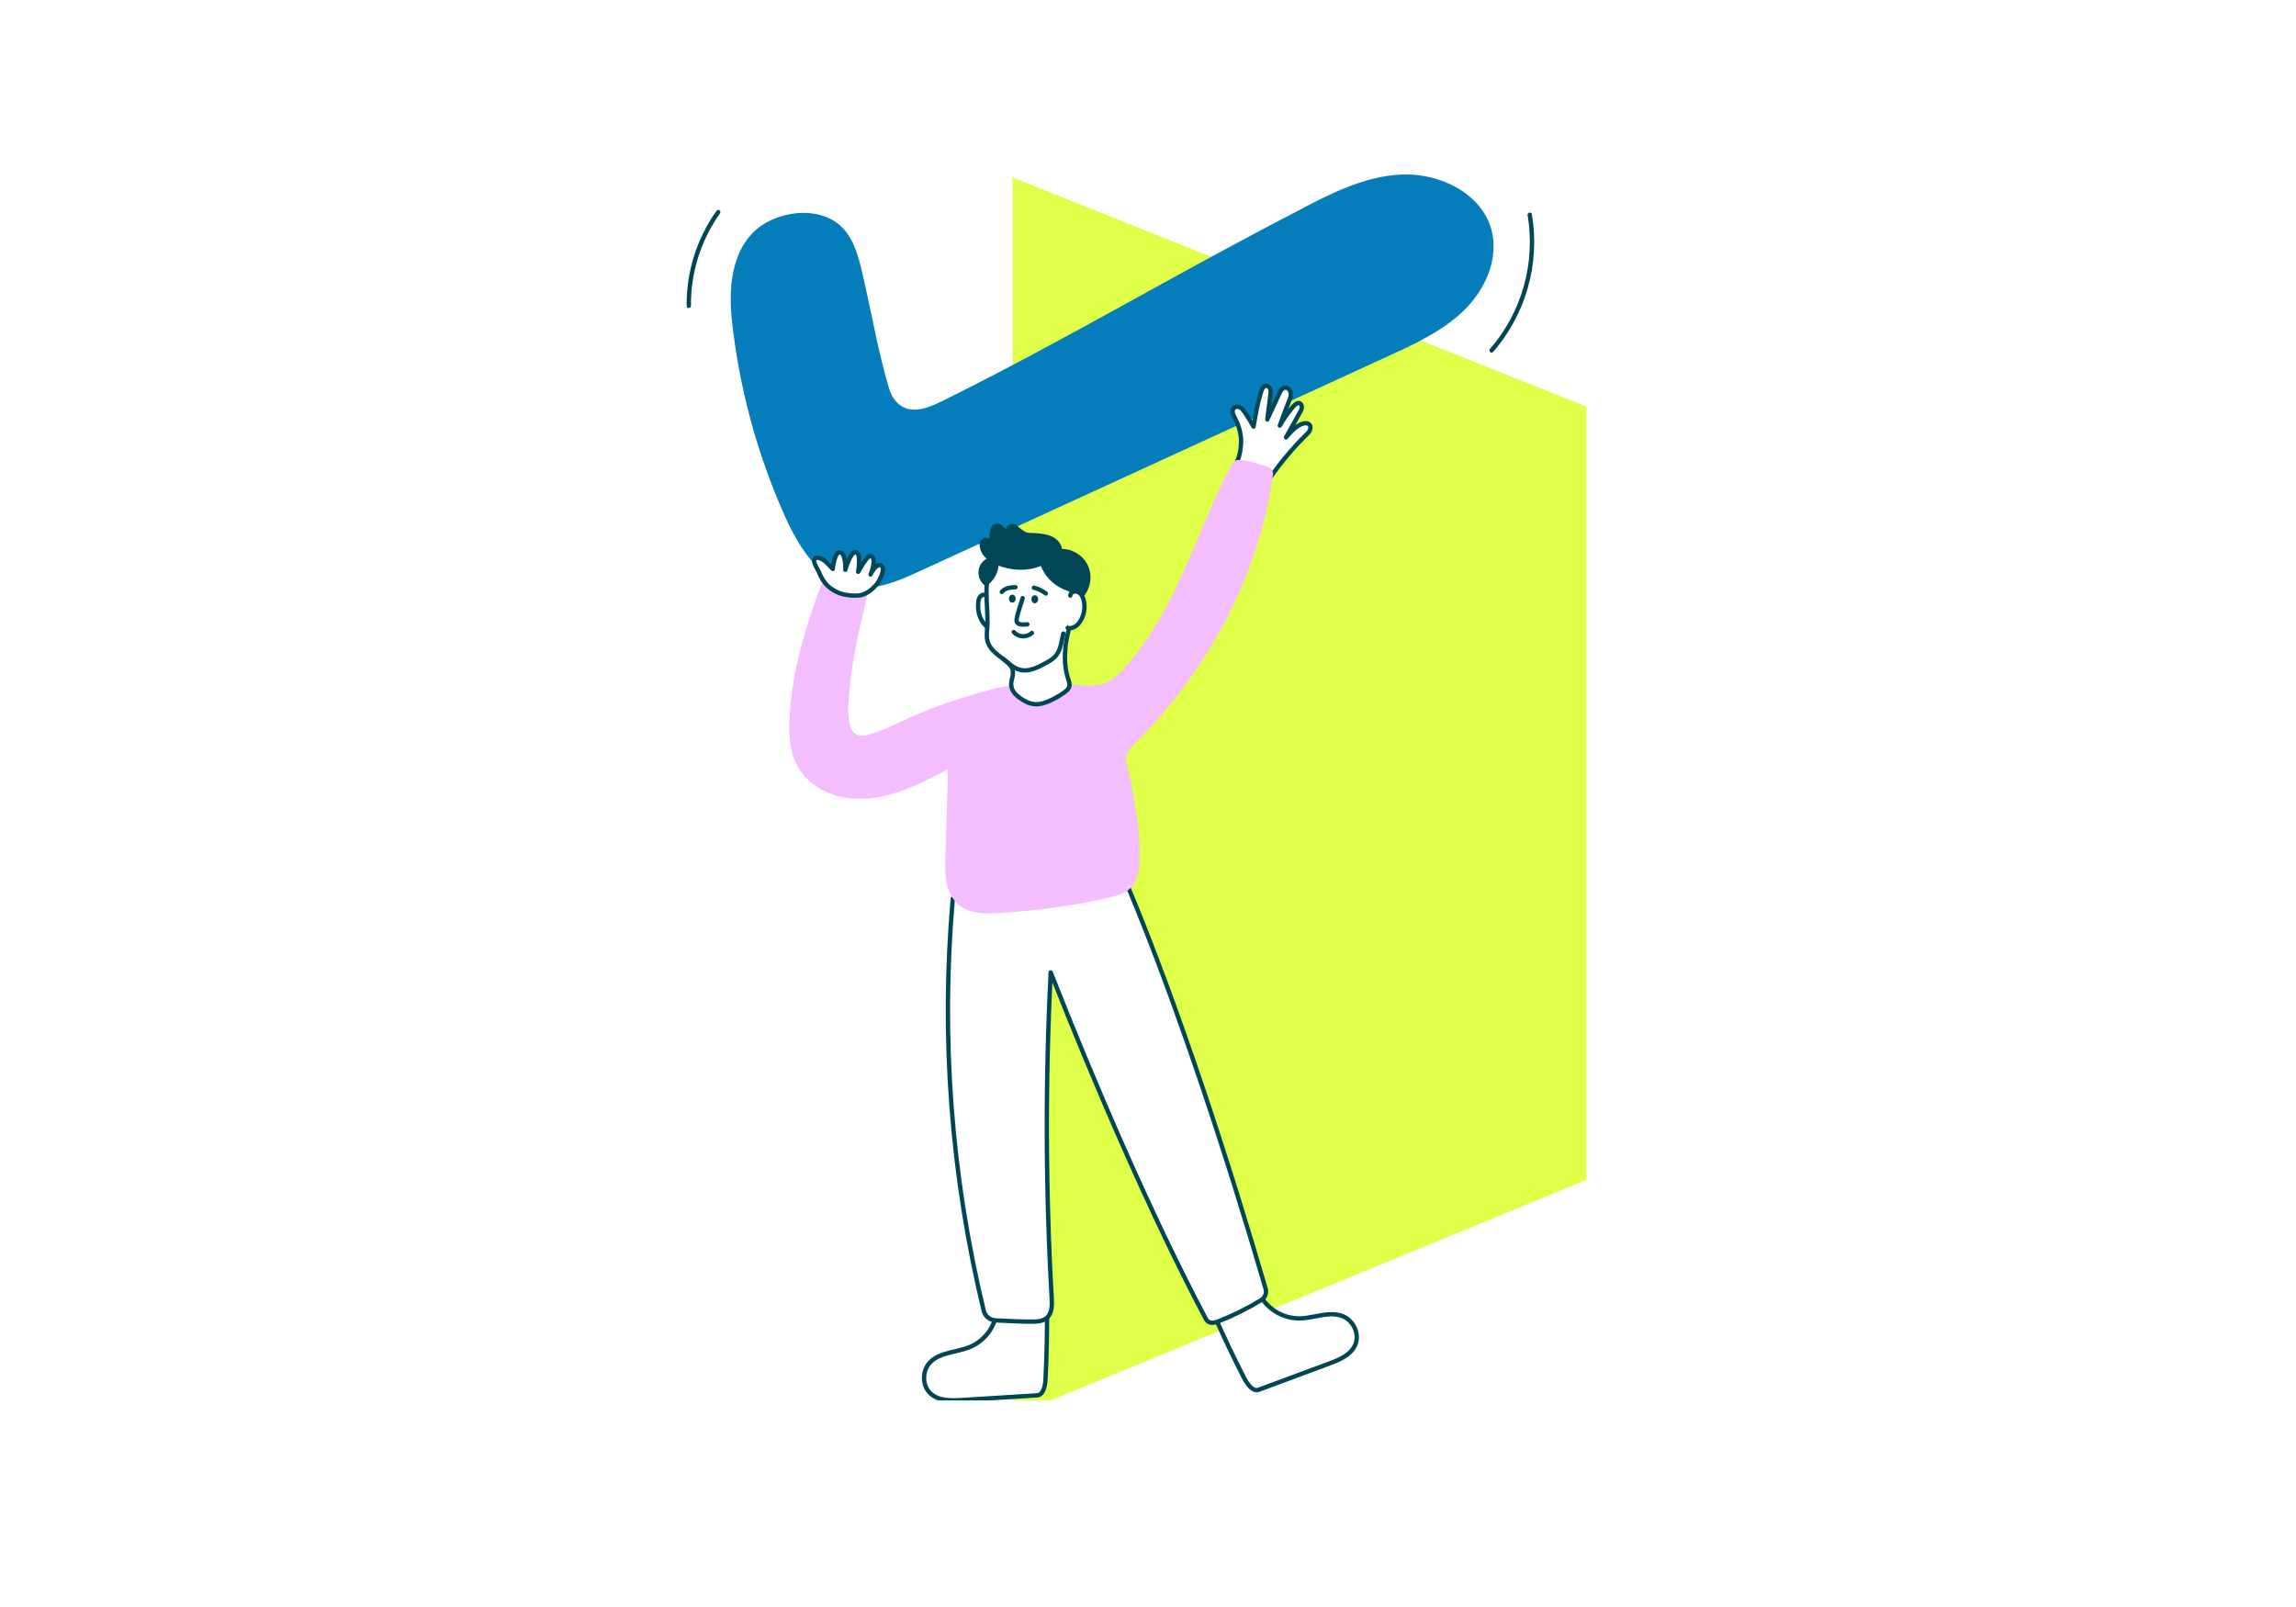 <svg width="100" height="70" viewBox="0 0 100 70" fill="none" xmlns="http://www.w3.org/2000/svg">
<rect width="100" height="70" fill="white"/>
<g clip-path="url(#clip0_4272_19428)">
<path d="M44.156 7.75L69.098 17.712V51.394L44.129 61.672L44.101 7.672" fill="#E0FF48"/>
<path d="M43.429 56.929C43.42 57.299 43.306 57.66 43.099 57.968C42.892 58.277 42.6 58.52 42.259 58.669C41.666 58.918 40.92 58.89 40.489 59.365C40.156 59.732 40.162 60.367 40.528 60.701C40.883 61.025 41.422 61.014 41.903 60.984L45.167 60.781C45.455 60.763 45.528 60.334 45.538 60.05C45.586 59.063 45.608 58.076 45.602 57.087C44.864 56.933 44.183 56.917 43.429 56.929Z" fill="white" stroke="#004656" stroke-width="0.189" stroke-linecap="round" stroke-linejoin="round"/>
<path d="M54.827 56.316C54.987 56.651 55.24 56.934 55.556 57.131C55.871 57.328 56.237 57.432 56.61 57.43C57.253 57.416 57.923 57.088 58.512 57.346C58.967 57.547 59.222 58.129 59.025 58.583C58.834 59.022 58.338 59.231 57.887 59.398L54.824 60.536C54.556 60.635 54.314 60.273 54.184 60.021C53.733 59.14 53.308 58.247 52.909 57.341C53.52 56.902 54.135 56.611 54.827 56.316Z" fill="white" stroke="#004656" stroke-width="0.189" stroke-linecap="round" stroke-linejoin="round"/>
<path d="M41.499 39.142C40.97 45.159 41.425 51.221 42.845 57.094C42.873 57.21 42.938 57.313 43.031 57.389C43.123 57.465 43.238 57.509 43.357 57.514C43.878 57.54 44.391 57.569 44.917 57.571C45.153 57.571 45.411 57.563 45.59 57.41C45.823 57.211 45.824 56.858 45.806 56.55C45.538 51.823 45.523 47.086 45.763 42.357C47.604 47.059 50.154 52.994 52.523 57.456C52.546 57.501 52.58 57.54 52.622 57.569C52.664 57.597 52.713 57.615 52.764 57.62C52.876 57.619 52.987 57.595 53.089 57.548C53.728 57.297 54.344 56.99 54.929 56.631C55.012 56.58 55.075 56.504 55.11 56.414C55.144 56.325 55.149 56.226 55.122 56.134C53.527 50.658 51.339 43.914 49.139 38.649C46.595 38.333 43.985 38.531 41.499 39.142Z" fill="white" stroke="#004656" stroke-width="0.189" stroke-linecap="round" stroke-linejoin="round"/>
<path d="M40.872 17.548L41.016 17.48C46.221 14.914 51.244 11.91 56.422 9.239C57.878 8.464 59.399 7.672 61.05 7.602C62.7 7.531 64.518 8.413 64.955 9.997C65.296 11.236 64.708 12.582 63.793 13.49C62.877 14.398 61.676 14.955 60.501 15.495L40.019 24.897C39.132 25.305 38.177 25.722 37.208 25.567C35.722 25.328 34.799 23.857 34.187 22.488C32.969 19.764 32.188 16.869 31.872 13.905C31.66 11.917 32.095 9.758 34.41 9.328C35.171 9.185 36.019 9.312 36.595 9.826C37.171 10.34 37.388 11.157 37.563 11.917C37.952 13.576 38.242 15.325 38.728 16.941C38.83 17.279 39.047 17.599 39.37 17.748C39.848 17.968 40.39 17.775 40.872 17.548Z" fill="#047DBA"/>
<path d="M55.081 21.155C55.607 20.357 56.216 19.604 56.898 18.932C56.955 18.875 57.012 18.819 57.047 18.746C57.083 18.673 57.087 18.579 57.048 18.519C56.97 18.4 56.802 18.428 56.668 18.479C56.401 18.599 56.201 18.832 56.009 19.053C56.213 18.679 56.421 18.323 56.626 17.948C56.654 17.886 56.692 17.832 56.698 17.756C56.707 17.698 56.684 17.616 56.63 17.578C56.576 17.541 56.512 17.56 56.46 17.589C56.407 17.616 56.368 17.671 56.326 17.705C56.103 17.97 55.909 18.238 55.74 18.54C55.87 18.178 56.008 17.806 56.149 17.451C56.197 17.339 56.234 17.219 56.216 17.109C56.197 16.998 56.101 16.882 55.986 16.883C55.853 16.887 55.771 17.023 55.715 17.146C55.539 17.525 55.372 17.893 55.197 18.272C55.241 17.915 55.287 17.558 55.331 17.201C55.345 17.113 55.348 17.019 55.325 16.937C55.291 16.848 55.205 16.787 55.111 16.803C55.029 16.827 54.977 16.92 54.945 17.01C54.773 17.521 54.689 18.045 54.597 18.581C54.475 18.365 54.342 18.142 54.204 17.948C54.154 17.881 54.113 17.802 54.028 17.76C53.952 17.706 53.856 17.704 53.785 17.734C53.706 17.776 53.676 17.885 53.692 17.977C53.708 18.069 53.75 18.146 53.792 18.225C53.945 18.511 54.038 18.835 54.054 19.154C54.062 19.483 53.993 20.005 53.785 20.247C53.962 20.841 54.49 21.112 55.081 21.155Z" fill="white" stroke="#004656" stroke-width="0.189" stroke-linecap="round" stroke-linejoin="round"/>
<path d="M47.998 29.797C47.418 29.974 46.578 29.775 45.98 29.721C44.755 29.609 43.465 29.929 42.297 30.281C40.907 30.699 40.221 30.971 38.667 31.698C38.379 31.822 38.083 31.93 37.782 32.022C37.578 32.079 37.336 32.055 37.184 31.907C37.065 31.79 37.019 31.621 36.99 31.457C36.947 31.215 36.932 30.969 36.948 30.723C37.051 28.956 37.375 27.613 37.776 25.915C37.787 25.865 37.78 25.813 37.755 25.769C37.73 25.725 37.689 25.691 37.64 25.675C37.143 25.509 36.441 25.359 35.952 25.352C35.911 25.352 35.871 25.365 35.837 25.388C35.803 25.411 35.777 25.445 35.763 25.483C35.084 27.318 34.516 29.186 34.393 31.137C34.343 31.916 34.369 32.74 34.759 33.418C35.161 34.115 35.913 34.569 36.705 34.725C37.498 34.88 38.326 34.761 39.093 34.51C39.86 34.26 40.578 33.878 41.291 33.499C41.256 34.783 41.212 36.037 41.177 37.321C41.166 37.703 41.156 38.09 41.235 38.466C41.313 38.843 41.49 39.208 41.793 39.445C42.231 39.788 42.839 39.803 43.397 39.774C45.034 39.688 46.66 39.465 48.259 39.105C48.608 39.029 48.974 38.938 49.231 38.691C49.57 38.364 49.63 37.85 49.635 37.381C49.653 35.982 49.373 34.601 49.067 33.234C49.04 33.113 49.044 32.987 49.079 32.869C49.114 32.75 49.179 32.642 49.268 32.554C52.505 29.375 54.832 25.145 55.443 20.667C55.452 20.604 55.438 20.539 55.406 20.484C55.373 20.428 55.322 20.386 55.261 20.362C54.861 20.207 54.353 20.052 53.936 20.037C53.883 20.035 53.83 20.048 53.783 20.075C53.737 20.101 53.699 20.14 53.673 20.186C52.055 23.214 51.336 26.383 49.081 28.978C48.782 29.322 48.44 29.667 47.998 29.797Z" fill="#F3BDFF"/>
<path d="M37.377 24.906C37.398 24.747 37.5 24.085 37.27 24.053C37.039 24.022 36.817 24.82 36.817 24.82C36.83 24.667 36.814 23.971 36.513 24.07C36.39 24.11 36.261 24.654 36.272 24.783L36.042 24.544C35.939 24.429 35.569 24.146 35.461 24.392C35.417 24.492 35.656 24.892 35.656 24.892C35.846 25.35 36.028 25.566 36.403 25.765C36.694 25.921 37.084 25.966 37.411 25.936C37.872 25.893 38.221 25.403 38.221 25.403C38.314 25.266 38.566 24.797 38.398 24.65C38.186 24.464 37.914 25.025 37.914 25.025C37.983 24.887 38.205 24.24 37.888 24.223C37.758 24.215 37.378 24.907 37.378 24.907L37.377 24.906Z" fill="white" stroke="#004656" stroke-width="0.189" stroke-linecap="round" stroke-linejoin="round"/>
<path d="M66.627 9.354C66.803 10.4 66.745 11.472 66.458 12.493C66.17 13.515 65.66 14.461 64.964 15.265" stroke="#004656" stroke-width="0.189" stroke-linecap="round" stroke-linejoin="round"/>
<path d="M31.282 9.24C30.434 10.434 29.986 11.861 30 13.322" stroke="#004656" stroke-width="0.189" stroke-linecap="round" stroke-linejoin="round"/>
<path d="M43.048 27.344C42.876 27.227 42.749 27.05 42.677 26.854C42.605 26.658 42.587 26.446 42.608 26.238C42.614 26.168 42.626 26.097 42.659 26.035C42.693 25.973 42.751 25.92 42.82 25.91C42.89 25.899 42.968 25.941 42.985 26.009C43.102 26.478 43.256 26.908 43.048 27.344" fill="white"/>
<path d="M43.048 27.344C42.876 27.227 42.749 27.05 42.677 26.854C42.605 26.658 42.587 26.446 42.608 26.238C42.614 26.168 42.626 26.097 42.659 26.035C42.693 25.973 42.751 25.92 42.82 25.91C42.89 25.899 42.968 25.941 42.985 26.009C43.102 26.478 43.256 26.908 43.048 27.344L43.048 27.344Z" stroke="#004656" stroke-width="0.189" stroke-linecap="round" stroke-linejoin="round"/>
<path d="M46.414 28.113C46.354 28.606 46.369 29.114 46.526 29.585C46.558 29.683 46.597 29.785 46.577 29.886C46.552 30.01 46.445 30.099 46.342 30.171C46.154 30.303 45.954 30.418 45.746 30.514C45.535 30.611 45.306 30.691 45.074 30.675C44.842 30.659 44.626 30.549 44.437 30.415C44.26 30.29 44.091 30.126 44.052 29.914C44.003 29.643 44.157 29.475 44.109 29.204C44.061 28.936 43.726 28.733 43.511 28.567C43.295 28.4 43.086 28.2 43.013 27.937C42.956 27.737 42.986 27.525 42.999 27.317C43.032 26.813 42.965 26.309 42.965 25.804C42.965 25.299 43.04 24.773 43.322 24.354C43.705 23.786 44.45 23.505 45.124 23.628C45.799 23.75 46.38 24.246 46.66 24.872C47.154 25.974 46.547 27.015 46.414 28.113" fill="white"/>
<path d="M46.414 28.113C46.354 28.606 46.369 29.114 46.526 29.585C46.558 29.683 46.597 29.785 46.577 29.886C46.552 30.01 46.445 30.099 46.342 30.171C46.154 30.303 45.954 30.418 45.746 30.514C45.535 30.611 45.306 30.691 45.074 30.675C44.842 30.659 44.626 30.549 44.437 30.415C44.26 30.29 44.091 30.126 44.052 29.914C44.003 29.643 44.157 29.475 44.109 29.204C44.061 28.936 43.726 28.733 43.511 28.567C43.295 28.4 43.086 28.2 43.013 27.937C42.956 27.737 42.986 27.525 42.999 27.317C43.032 26.813 42.965 26.309 42.965 25.804C42.965 25.299 43.04 24.773 43.322 24.354C43.705 23.786 44.45 23.505 45.124 23.628C45.799 23.75 46.38 24.246 46.66 24.872C47.154 25.974 46.547 27.015 46.414 28.113L46.414 28.113Z" stroke="#004656" stroke-width="0.189" stroke-linecap="round" stroke-linejoin="round"/>
<path d="M43.675 28.691C43.917 28.874 44.139 29.108 44.434 29.18C44.615 29.224 44.807 29.201 44.985 29.144C45.163 29.088 45.328 29.001 45.493 28.913C45.674 28.818 45.859 28.718 45.989 28.561C46.207 28.297 46.228 27.929 46.312 27.598" stroke="#004656" stroke-width="0.189" stroke-linecap="round" stroke-linejoin="round"/>
<path d="M44.038 26.076C44.038 26.122 44.062 26.159 44.09 26.159C44.119 26.159 44.143 26.122 44.143 26.076C44.143 26.029 44.119 25.992 44.09 25.992C44.062 25.992 44.038 26.029 44.038 26.076Z" fill="#004656"/>
<path d="M44.038 26.076C44.038 26.122 44.062 26.159 44.09 26.159C44.119 26.159 44.143 26.122 44.143 26.076C44.143 26.029 44.119 25.992 44.09 25.992C44.062 25.992 44.038 26.029 44.038 26.076Z" stroke="#004656" stroke-width="0.189" stroke-linecap="round" stroke-linejoin="round"/>
<path d="M45.017 26.103C45.017 26.149 45.04 26.186 45.069 26.186C45.098 26.186 45.121 26.149 45.121 26.103C45.121 26.057 45.098 26.02 45.069 26.02C45.04 26.02 45.017 26.057 45.017 26.103Z" fill="#004656"/>
<path d="M45.017 26.103C45.017 26.149 45.04 26.186 45.069 26.186C45.098 26.186 45.121 26.149 45.121 26.103C45.121 26.057 45.098 26.02 45.069 26.02C45.04 26.02 45.017 26.057 45.017 26.103Z" stroke="#004656" stroke-width="0.189" stroke-linecap="round" stroke-linejoin="round"/>
<path d="M45.551 25.852C45.398 25.732 45.218 25.645 45.029 25.6" stroke="#004656" stroke-width="0.189" stroke-linecap="round" stroke-linejoin="round"/>
<path d="M44.226 25.578C44.117 25.584 44.008 25.589 43.904 25.618C43.8 25.646 43.699 25.7 43.632 25.785" stroke="#004656" stroke-width="0.189" stroke-linecap="round" stroke-linejoin="round"/>
<path d="M44.945 27.572C44.836 27.671 44.687 27.724 44.54 27.716C44.393 27.708 44.25 27.64 44.151 27.531" stroke="#004656" stroke-width="0.189" stroke-linecap="round" stroke-linejoin="round"/>
<path d="M44.54 26.053C44.463 26.342 44.343 26.627 44.286 26.921C44.274 26.984 44.264 27.054 44.298 27.109C44.378 27.233 44.581 27.209 44.746 27.194" stroke="#004656" stroke-width="0.189" stroke-linecap="round" stroke-linejoin="round"/>
<path d="M46.484 25.63C45.972 25.461 45.551 25.037 45.387 24.523C44.796 24.812 44.05 24.773 43.444 24.518C43.223 24.424 43.01 24.29 42.877 24.089C42.805 23.98 42.761 23.848 42.757 23.718C42.753 23.581 42.888 23.483 43.016 23.531C43.078 23.553 43.145 23.566 43.221 23.58C43.178 23.413 43.193 23.217 43.247 23.035C43.288 22.895 43.465 22.852 43.569 22.956C43.668 23.055 43.792 23.132 43.921 23.197C43.915 23.172 43.911 23.147 43.908 23.121C43.891 22.943 44.109 22.843 44.236 22.969C44.337 23.068 44.454 23.155 44.564 23.224C44.756 23.344 44.923 23.299 45.148 23.321C45.374 23.343 45.606 23.367 45.808 23.471C46.009 23.574 46.176 23.779 46.165 24.006C46.656 23.976 47.144 24.277 47.324 24.735C47.503 25.193 47.355 25.759 46.974 26.07C46.804 25.916 46.702 25.702 46.484 25.63" fill="#004656"/>
<path d="M46.484 25.63C45.972 25.461 45.551 25.037 45.387 24.523C44.796 24.812 44.05 24.773 43.444 24.518C43.223 24.424 43.01 24.29 42.877 24.089C42.805 23.98 42.761 23.848 42.757 23.718C42.753 23.581 42.888 23.483 43.016 23.531C43.078 23.553 43.145 23.566 43.221 23.58C43.178 23.413 43.193 23.217 43.247 23.035C43.288 22.895 43.465 22.852 43.569 22.956C43.668 23.055 43.792 23.132 43.921 23.197C43.915 23.172 43.911 23.147 43.908 23.121C43.891 22.943 44.109 22.843 44.236 22.969C44.337 23.068 44.454 23.155 44.564 23.224C44.756 23.344 44.923 23.299 45.148 23.321C45.374 23.343 45.606 23.367 45.808 23.471C46.009 23.574 46.176 23.779 46.165 24.006C46.656 23.976 47.144 24.277 47.324 24.735C47.503 25.193 47.355 25.759 46.974 26.07C46.804 25.916 46.702 25.702 46.484 25.63H46.484Z" stroke="#004656" stroke-width="0.189" stroke-linecap="round" stroke-linejoin="round"/>
<path d="M42.937 25.423C43.283 25.186 43.468 24.734 43.387 24.322C43.11 24.337 42.841 24.467 42.75 24.729C42.658 24.991 42.729 25.239 42.937 25.423" fill="#004656"/>
<path d="M42.937 25.423C43.283 25.186 43.468 24.734 43.387 24.322C43.11 24.337 42.841 24.467 42.75 24.729C42.658 24.991 42.729 25.239 42.937 25.423H42.937Z" stroke="#004656" stroke-width="0.189" stroke-linecap="round" stroke-linejoin="round"/>
<path d="M46.614 25.943C46.623 25.847 46.713 25.77 46.809 25.761C46.905 25.751 47 25.799 47.065 25.871C47.13 25.942 47.168 26.034 47.194 26.127C47.277 26.434 47.227 26.775 47.06 27.046C47.001 27.143 46.925 27.232 46.828 27.292C46.731 27.352 46.611 27.379 46.501 27.349" fill="white"/>
<path d="M46.614 25.943C46.623 25.847 46.713 25.77 46.809 25.761C46.905 25.751 47 25.799 47.065 25.871C47.13 25.942 47.168 26.034 47.194 26.127C47.277 26.434 47.227 26.775 47.06 27.046C47.001 27.143 46.925 27.232 46.828 27.292C46.731 27.352 46.611 27.379 46.501 27.349" stroke="#004656" stroke-width="0.189" stroke-linecap="round" stroke-linejoin="round"/>
</g>
<defs>
<clipPath id="clip0_4272_19428">
<rect width="45" height="54" fill="white" transform="translate(27 7)"/>
</clipPath>
</defs>
</svg>